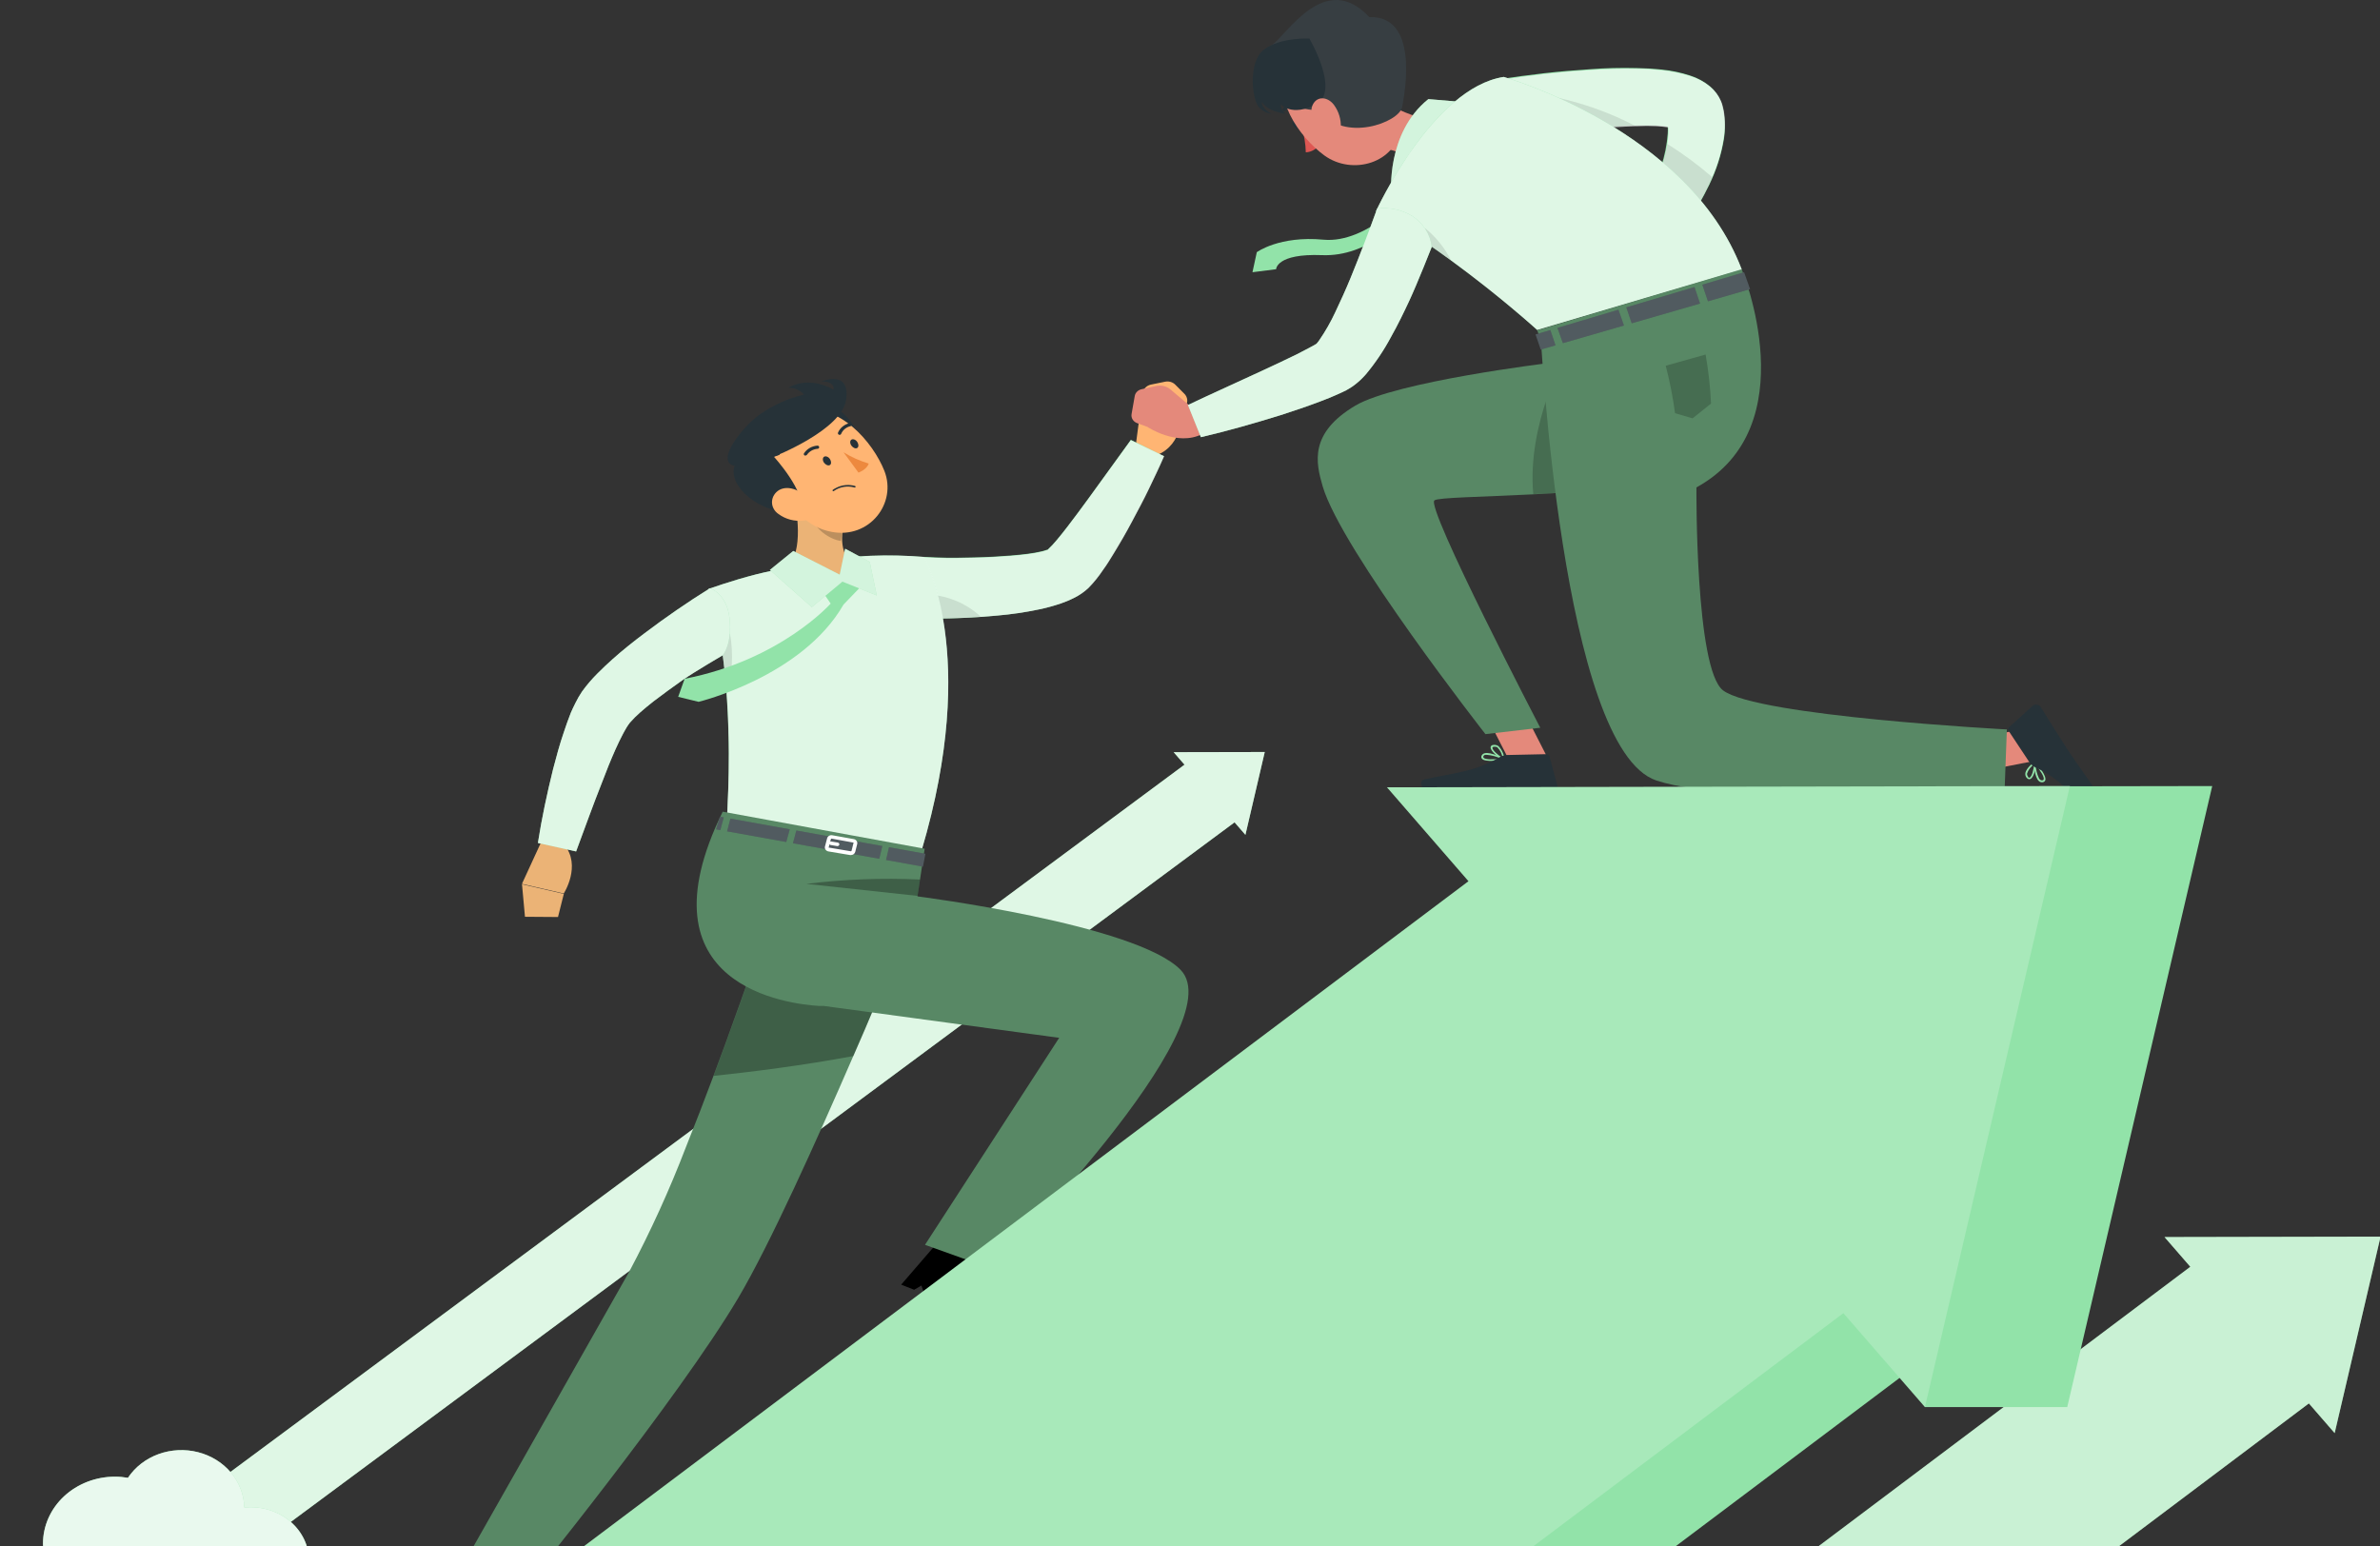 <svg width="431" height="280" viewBox="0 0 431 280" fill="none" xmlns="http://www.w3.org/2000/svg">
<rect x="0" y="0" width="431" height="280" fill="#333333" stroke="none"/>
<path d="M212.541 136.218L214.508 138.484L27.521 277.097L35.494 286.282L36.582 287.535L223.569 148.921L225.536 151.187L229.036 136.185L212.541 136.218Z" fill="#92E3A9"/>
<path opacity="0.7" d="M212.541 136.218L214.508 138.484L27.521 277.097L35.494 286.282L36.582 287.535L223.569 148.921L225.536 151.187L229.036 136.185L212.541 136.218Z" fill="white"/>
<path d="M5.62009e-05 286.794C0.003 285.275 0.653 283.819 1.807 282.745C2.961 281.671 4.525 281.066 6.158 281.063C6.757 281.062 7.353 281.147 7.925 281.314C7.831 280.73 7.784 280.14 7.785 279.549C7.785 277.956 8.122 276.378 8.778 274.906C9.433 273.434 10.394 272.097 11.605 270.971C12.816 269.845 14.254 268.952 15.836 268.343C17.418 267.734 19.114 267.422 20.826 267.423C21.611 267.423 22.395 267.493 23.167 267.63C24.461 265.686 26.395 264.183 28.681 263.346C30.968 262.51 33.484 262.383 35.854 262.986C38.224 263.589 40.321 264.889 41.832 266.692C43.343 268.495 44.187 270.704 44.239 272.99H44.59C46.041 272.88 47.501 273.05 48.878 273.491C50.255 273.932 51.518 274.634 52.589 275.552C53.66 276.47 54.514 277.585 55.099 278.826C55.683 280.067 55.985 281.408 55.985 282.763C55.985 284.118 55.683 285.458 55.099 286.699C54.514 287.94 53.66 289.055 52.589 289.973C51.518 290.892 50.255 291.593 48.878 292.034C47.501 292.475 46.041 292.646 44.59 292.535H5.959C4.357 292.49 2.838 291.864 1.725 290.792C0.612 289.719 -0.007 288.285 5.62009e-05 286.794Z" fill="#92E3A9"/>
<path opacity="0.8" d="M5.62009e-05 286.794C0.003 285.275 0.653 283.819 1.807 282.745C2.961 281.671 4.525 281.066 6.158 281.063C6.757 281.062 7.353 281.147 7.925 281.314C7.831 280.73 7.784 280.14 7.785 279.549C7.785 277.956 8.122 276.378 8.778 274.906C9.433 273.434 10.394 272.097 11.605 270.971C12.816 269.845 14.254 268.952 15.836 268.343C17.418 267.734 19.114 267.422 20.826 267.423C21.611 267.423 22.395 267.493 23.167 267.63C24.461 265.686 26.395 264.183 28.681 263.346C30.968 262.51 33.484 262.383 35.854 262.986C38.224 263.589 40.321 264.889 41.832 266.692C43.343 268.495 44.187 270.704 44.239 272.99H44.59C46.041 272.88 47.501 273.05 48.878 273.491C50.255 273.932 51.518 274.634 52.589 275.552C53.66 276.47 54.514 277.585 55.099 278.826C55.683 280.067 55.985 281.408 55.985 282.763C55.985 284.118 55.683 285.458 55.099 286.699C54.514 287.94 53.66 289.055 52.589 289.973C51.518 290.892 50.255 291.593 48.878 292.034C47.501 292.475 46.041 292.646 44.59 292.535H5.959C4.357 292.49 2.838 291.864 1.725 290.792C0.612 289.719 -0.007 288.285 5.62009e-05 286.794Z" fill="white"/>
<path d="M391.98 224.029L396.651 229.411L309.73 294.747L328.625 316.515L331.212 319.5L418.12 254.153L422.791 259.535L431.103 223.953L391.98 224.029Z" fill="#92E3A9"/>
<path opacity="0.5" d="M391.98 224.029L396.651 229.411L309.73 294.747L328.625 316.515L331.212 319.5L418.12 254.153L422.791 259.535L431.103 223.953L391.98 224.029Z" fill="white"/>
<path d="M214.497 71.329L212.811 69.64C212.588 69.421 212.308 69.258 211.999 69.167C211.69 69.076 211.361 69.058 211.043 69.117L208.479 69.64C208.079 69.714 207.713 69.903 207.434 70.181C207.155 70.459 206.976 70.81 206.922 71.187L205.635 80.993L209.545 82.398C214.321 80.459 214.075 74.597 214.075 74.597L214.754 73.432C214.956 73.101 215.039 72.719 214.993 72.341C214.947 71.963 214.773 71.609 214.497 71.329Z" fill="#FFB573"/>
<path d="M167.239 100.843C167.239 100.843 170.997 101.05 173.198 101.006C175.399 100.962 177.623 100.941 179.789 100.821C181.954 100.701 184.096 100.548 186.063 100.298C186.962 100.186 187.853 100.026 188.732 99.819L189.575 99.568C189.833 99.459 189.575 99.644 189.692 99.568C190.301 99.001 190.868 98.397 191.39 97.759C192.033 96.997 192.677 96.18 193.321 95.352C194.609 93.685 195.873 91.953 197.149 90.209L204.793 79.652L210.775 82.605C209.897 84.642 208.937 86.603 207.989 88.586C207.041 90.569 205.987 92.508 204.957 94.458C203.927 96.408 202.803 98.348 201.609 100.287C201.012 101.257 200.439 102.226 199.713 103.218C198.952 104.359 198.082 105.435 197.114 106.432C196.333 107.188 195.429 107.824 194.433 108.316C193.679 108.692 192.897 109.016 192.092 109.286C190.779 109.736 189.433 110.101 188.065 110.375C185.623 110.889 183.148 111.253 180.655 111.465C175.883 111.917 171.086 112.092 166.291 111.988L167.239 100.843Z" fill="#92E3A9"/>
<path opacity="0.7" d="M210.82 82.627C209.942 84.653 208.994 86.614 208.046 88.597C207.098 90.58 206.044 92.519 205.002 94.48C203.96 96.441 202.86 98.359 201.666 100.298C201.069 101.268 200.495 102.237 199.758 103.229C199.005 104.373 198.139 105.449 197.171 106.443C196.371 107.199 195.446 107.832 194.431 108.316C193.678 108.698 192.896 109.025 192.09 109.297C190.779 109.741 189.437 110.105 188.075 110.386C185.632 110.895 183.157 111.258 180.665 111.476C179.623 111.574 178.593 111.65 177.574 111.726C173.816 111.977 170.117 112.064 166.301 111.988L166.488 109.7L167.226 100.908C167.226 100.908 170.972 101.126 173.172 101.071C175.373 101.017 177.597 101.006 179.775 100.886C181.952 100.766 184.083 100.625 186.05 100.363C186.95 100.26 187.842 100.1 188.719 99.884C189.005 99.818 189.287 99.734 189.561 99.633C189.819 99.524 189.561 99.721 189.679 99.633C190.288 99.067 190.855 98.463 191.376 97.825C192.02 97.062 192.664 96.245 193.296 95.417C194.583 93.75 195.859 92.018 197.135 90.275L204.78 79.718L210.82 82.627Z" fill="white"/>
<path opacity="0.1" d="M177.586 111.661C173.828 111.912 170.129 111.999 166.312 111.923L166.5 109.635L167.413 107.63C171.236 107.701 174.881 109.146 177.586 111.661Z" fill="black"/>
<path d="M164.311 168.129C164.311 168.129 163.773 169.436 162.825 171.702C161.806 174.153 160.308 177.727 158.505 181.976C157.334 184.808 155.965 187.946 154.525 191.247C147.911 206.5 139.365 225.468 133.711 235.022C122.882 253.304 94.67 288.025 94.67 288.025L83.397 284.19C83.397 284.19 103.695 248.434 113.939 230.316C117.822 223 121.246 215.481 124.193 207.796C125.891 203.58 127.577 199.189 129.204 194.842C129.941 192.881 130.667 190.92 131.369 188.992C133.231 183.893 134.975 178.98 136.509 174.6C136.696 174.055 136.883 173.511 137.07 172.988C137.691 171.19 138.241 169.49 138.803 167.922C141.004 161.472 142.373 157.223 142.42 157.027L152.476 162.126L164.311 168.129Z" fill="#588865"/>
<path opacity="0.3" d="M162.826 171.702C161.807 174.153 160.309 177.727 158.506 181.976C157.336 184.808 155.966 187.946 154.526 191.247C145.325 192.968 135.96 194.134 129.229 194.842C129.966 192.881 130.692 190.92 131.394 188.992C133.256 183.893 135 178.98 136.533 174.6C136.721 174.055 136.908 173.51 137.095 172.987C137.716 171.19 138.266 169.49 138.828 167.921C145.594 168.782 154.631 170.068 162.826 171.702Z" fill="black"/>
<path d="M128.291 106.682C129.912 112.16 130.951 117.772 131.393 123.438C131.803 127.96 131.955 132.405 131.979 136.403C132.002 140.402 131.861 143.975 131.721 146.699C131.534 150.207 131.311 152.353 131.311 152.353L166.875 154.064C177.552 118.111 167.227 100.854 167.227 100.854C164.058 100.595 160.875 100.526 157.698 100.647C157.042 100.647 156.363 100.712 155.684 100.767C150.331 101.339 145.019 102.205 139.775 103.359C138.827 103.556 137.867 103.784 136.93 104.013C132.295 105.19 128.291 106.682 128.291 106.682Z" fill="#92E3A9"/>
<path opacity="0.7" d="M166.887 154.053L131.323 152.353C131.323 152.353 131.545 150.174 131.733 146.688C131.733 145.664 131.826 144.509 131.873 143.234C131.943 141.197 131.99 138.877 131.99 136.393C131.99 135.183 131.99 133.93 131.92 132.645C131.92 132.438 131.92 132.231 131.92 132.024C131.862 129.986 131.756 127.873 131.604 125.727C131.534 124.964 131.475 124.201 131.405 123.439C131.405 122.84 131.3 122.229 131.241 121.63C131.065 120.105 130.878 118.58 130.644 117.076C130.585 116.662 130.515 116.248 130.445 115.845C130.34 115.159 130.223 114.494 130.094 113.819C129.639 111.405 129.045 109.015 128.314 106.661C128.314 106.661 132.33 105.201 136.977 104.013C137.902 103.785 138.862 103.556 139.81 103.36C145.055 102.213 150.367 101.347 155.719 100.767C156.41 100.767 157.077 100.669 157.744 100.658C160.922 100.531 164.105 100.597 167.273 100.854C167.273 100.854 177.563 118.046 166.887 154.053Z" fill="white"/>
<path d="M188.883 240.186C188.883 240.186 178.722 232.843 179.658 228.333C179.686 228.229 179.69 228.121 179.671 228.015C179.652 227.91 179.61 227.809 179.547 227.719C179.485 227.629 179.403 227.552 179.308 227.493C179.212 227.434 179.104 227.393 178.991 227.374L170.094 225.631C169.88 225.586 169.657 225.598 169.45 225.665C169.243 225.733 169.061 225.853 168.924 226.012L163.199 232.647L165.541 233.573L166.863 232.81L167.378 234.303C180.033 239.347 185.558 241.406 188.45 241.668C189.258 240.774 188.883 240.186 188.883 240.186Z" fill="black"/>
<path d="M148.333 182.172H149.165L191.811 187.946L167.509 225.435L179.66 229.793C179.66 229.793 223.617 185.691 213.796 175.635C205.718 167.366 166.151 162.333 166.151 162.333L167.45 153.704L130.879 146.993C115.228 178.828 143.101 181.856 148.333 182.172Z" fill="#588865"/>
<path d="M130.445 150.338L129.672 150.196L130.374 147.908L131.065 148.028L130.445 150.338Z" fill="#263238"/>
<path d="M159.232 155.523L143.604 152.713L144.212 150.403L159.782 153.214L159.232 155.523Z" fill="#263238"/>
<path d="M160.988 153.432L167.59 154.619L167.145 156.951L160.461 155.741L160.988 153.432Z" fill="#263238"/>
<path d="M132.271 148.246L143.017 150.185L142.385 152.484L131.674 150.556L132.271 148.246Z" fill="#263238"/>
<g opacity="0.2">
<path d="M130.445 150.338L129.672 150.196L130.374 147.908L131.065 148.028L130.445 150.338Z" fill="white"/>
<path d="M159.232 155.523L143.604 152.713L144.212 150.403L159.782 153.214L159.232 155.523Z" fill="white"/>
<path d="M160.986 153.432L167.588 154.619L167.143 156.951L160.459 155.741L160.986 153.432Z" fill="white"/>
<path d="M132.271 148.246L143.017 150.185L142.385 152.484L131.674 150.556L132.271 148.246Z" fill="white"/>
</g>
<path d="M154.093 154.848H153.952L150.042 154.195C149.933 154.179 149.828 154.141 149.736 154.085C149.643 154.029 149.564 153.955 149.504 153.868C149.441 153.783 149.4 153.686 149.381 153.584C149.363 153.483 149.369 153.379 149.399 153.28L149.785 151.82C149.832 151.632 149.957 151.468 150.132 151.365C150.307 151.261 150.518 151.225 150.721 151.264L154.596 151.961C154.704 151.977 154.807 152.015 154.898 152.071C154.989 152.128 155.066 152.202 155.123 152.288C155.182 152.372 155.223 152.467 155.241 152.567C155.259 152.666 155.255 152.768 155.228 152.866L154.877 154.271C154.835 154.435 154.735 154.581 154.593 154.686C154.45 154.791 154.274 154.848 154.093 154.848ZM150.581 151.874C150.554 151.875 150.528 151.885 150.507 151.9C150.486 151.916 150.471 151.937 150.464 151.961L150.078 153.421C150.071 153.435 150.068 153.45 150.068 153.465C150.068 153.48 150.071 153.495 150.078 153.508C150.091 153.513 150.104 153.516 150.119 153.516C150.133 153.516 150.147 153.513 150.159 153.508L154.069 154.162C154.1 154.164 154.13 154.156 154.155 154.14C154.181 154.125 154.2 154.102 154.21 154.075L154.561 152.669C154.568 152.656 154.572 152.641 154.572 152.626C154.572 152.611 154.568 152.596 154.561 152.582C154.55 152.577 154.538 152.573 154.526 152.573C154.514 152.573 154.502 152.577 154.491 152.582L150.616 151.874H150.581Z" fill="white"/>
<path d="M151.657 153.225H151.598L150.427 153.029C150.383 153.022 150.34 153.007 150.301 152.985C150.262 152.963 150.229 152.933 150.203 152.899C150.177 152.864 150.158 152.825 150.148 152.784C150.139 152.742 150.138 152.7 150.146 152.658C150.152 152.616 150.167 152.575 150.19 152.538C150.214 152.501 150.245 152.47 150.283 152.445C150.32 152.42 150.363 152.403 150.408 152.395C150.453 152.387 150.5 152.387 150.544 152.397L151.715 152.593C151.76 152.599 151.803 152.614 151.842 152.637C151.88 152.659 151.914 152.688 151.94 152.723C151.966 152.757 151.984 152.796 151.994 152.838C152.004 152.879 152.004 152.922 151.996 152.963C151.98 153.036 151.938 153.102 151.876 153.15C151.814 153.197 151.737 153.224 151.657 153.225Z" fill="white"/>
<path d="M143.474 88.325L152.757 95.493C151.856 99.001 153.436 102.237 155.262 102.836C155.262 102.836 156.62 105.843 154.01 106.345C148.707 107.369 142.666 102.597 142.666 102.597C145.476 99.797 144.457 92.802 143.474 88.325Z" fill="#EBB376"/>
<path opacity="0.2" d="M147.255 91.245L152.757 95.483C152.524 96.296 152.367 97.128 152.288 97.967C150.228 97.716 147.383 95.668 147.149 93.663C147.032 92.858 147.068 92.039 147.255 91.245Z" fill="black"/>
<path d="M151.681 74.162C153.928 75.469 156.972 79.402 153.191 80.35C149.41 81.298 147.806 71.917 151.681 74.162Z" fill="#263238"/>
<path d="M140.067 87.606C144 92.421 146.037 95.439 150.603 96.322C157.474 97.629 162.461 91.114 160.155 85.274C158.071 80.023 151.961 73.018 145.3 74.38C143.825 74.679 142.455 75.319 141.316 76.242C140.177 77.164 139.307 78.339 138.785 79.657C138.264 80.975 138.108 82.395 138.332 83.784C138.556 85.174 139.153 86.488 140.067 87.606Z" fill="#FFB573"/>
<path d="M141.227 82.344L136.545 77.223C136.545 77.223 130.305 81.494 133.138 84.076C131.277 88.161 138.687 93.881 145.172 92.704C145.933 89.011 140.15 82.714 140.15 82.714C140.516 82.607 140.875 82.484 141.227 82.344Z" fill="#263238"/>
<path d="M140.982 93.086C141.614 93.555 142.34 93.903 143.118 94.109C143.896 94.314 144.709 94.374 145.512 94.284C147.655 94.034 147.854 92.04 146.624 90.548C145.395 89.055 142.949 87.726 141.122 88.728C140.73 88.957 140.405 89.273 140.175 89.647C139.945 90.021 139.818 90.442 139.804 90.872C139.79 91.303 139.89 91.73 140.096 92.116C140.301 92.502 140.605 92.835 140.982 93.086Z" fill="#FFB573"/>
<path d="M149.235 83.803C149.528 84.206 150.008 84.392 150.289 84.217C150.57 84.043 150.57 83.553 150.289 83.128C150.008 82.703 149.528 82.54 149.235 82.714C148.942 82.888 148.942 83.433 149.235 83.803Z" fill="#263238"/>
<path d="M154.186 80.709C154.491 81.123 154.959 81.309 155.24 81.123C155.521 80.938 155.521 80.459 155.24 80.034C154.959 79.609 154.479 79.435 154.186 79.62C153.894 79.805 153.894 80.295 154.186 80.709Z" fill="#263238"/>
<path d="M152.758 81.908C154.167 82.78 155.7 83.466 157.312 83.945C157.007 85.034 155.462 85.59 155.462 85.59L152.758 81.908Z" fill="#ED893E"/>
<path d="M151.387 88.369C151.182 88.469 150.986 88.586 150.802 88.717C150.775 88.744 150.76 88.779 150.76 88.816C150.76 88.852 150.775 88.887 150.802 88.913C150.815 88.927 150.832 88.939 150.85 88.946C150.868 88.954 150.888 88.958 150.908 88.958C150.927 88.958 150.947 88.954 150.965 88.946C150.983 88.939 151 88.927 151.013 88.913C151.534 88.54 152.144 88.288 152.792 88.178C153.439 88.068 154.106 88.103 154.735 88.282C154.755 88.288 154.775 88.292 154.796 88.291C154.816 88.29 154.836 88.286 154.855 88.278C154.874 88.269 154.89 88.258 154.904 88.244C154.918 88.229 154.928 88.213 154.935 88.195C154.95 88.16 154.95 88.121 154.935 88.086C154.919 88.051 154.89 88.024 154.853 88.009C154.279 87.845 153.676 87.792 153.08 87.854C152.484 87.916 151.908 88.091 151.387 88.369Z" fill="#263238"/>
<path d="M145.851 82.496C145.906 82.499 145.961 82.489 146.011 82.466C146.06 82.443 146.102 82.408 146.132 82.366C146.339 82.059 146.618 81.802 146.949 81.613C147.28 81.424 147.654 81.308 148.041 81.276C148.082 81.278 148.123 81.271 148.162 81.257C148.2 81.243 148.235 81.221 148.264 81.193C148.293 81.165 148.315 81.132 148.329 81.096C148.343 81.059 148.348 81.02 148.345 80.982C148.345 80.907 148.313 80.835 148.256 80.782C148.199 80.729 148.121 80.699 148.041 80.699C147.546 80.733 147.067 80.876 146.644 81.117C146.22 81.358 145.864 81.689 145.606 82.082C145.561 82.148 145.546 82.226 145.564 82.302C145.581 82.377 145.63 82.443 145.699 82.486C145.748 82.503 145.801 82.507 145.851 82.496Z" fill="#263238"/>
<path d="M154.245 76.994C154.262 76.938 154.262 76.877 154.245 76.82C154.22 76.747 154.166 76.686 154.094 76.649C154.022 76.613 153.938 76.604 153.858 76.624C153.383 76.736 152.943 76.952 152.576 77.256C152.209 77.559 151.926 77.941 151.751 78.367C151.728 78.441 151.736 78.52 151.773 78.589C151.81 78.657 151.873 78.71 151.95 78.738C151.989 78.749 152.029 78.754 152.07 78.751C152.11 78.748 152.149 78.738 152.185 78.72C152.221 78.703 152.253 78.679 152.279 78.651C152.305 78.622 152.325 78.588 152.337 78.552C152.477 78.214 152.704 77.912 152.998 77.673C153.291 77.434 153.643 77.264 154.022 77.18C154.073 77.169 154.121 77.147 154.16 77.114C154.199 77.082 154.228 77.04 154.245 76.994Z" fill="#263238"/>
<path d="M140.116 82.714C140.116 82.714 152.478 77.877 153.239 72.364C153.999 66.851 148.767 69.096 148.767 69.096C148.767 69.096 151.19 68.943 150.956 70.577C150.956 70.577 146.777 67.93 142.761 70.207C143.305 70.207 143.843 70.32 144.334 70.537C144.826 70.753 145.26 71.069 145.606 71.46C142.698 72.143 139.969 73.37 137.587 75.066C133.384 78.007 125.764 88.477 140.116 82.714Z" fill="#263238"/>
<path opacity="0.3" d="M166.174 162.246L146.027 160.067C152.852 159.227 159.744 158.965 166.619 159.282L166.174 162.246Z" fill="black"/>
<path opacity="0.1" d="M131.593 125.726C131.522 124.964 131.464 124.201 131.394 123.438C131.394 122.839 131.288 122.229 131.23 121.63C131.054 120.105 130.867 118.579 130.633 117.076C130.574 116.662 130.504 116.248 130.434 115.845C130.989 115.436 131.58 115.072 132.201 114.755C132.843 118.411 132.636 122.152 131.593 125.726Z" fill="black"/>
<path d="M98.029 152.44L94.518 160.067L102.092 161.81C102.092 161.81 105.346 156.787 102.174 152.952L98.029 152.44Z" fill="#EBB376"/>
<path d="M95.068 166.026L101.05 166.07L102.103 161.875L94.529 160.132L95.068 166.026Z" fill="#EBB376"/>
<path d="M132.108 111.934C132.635 116.728 130.867 118.678 130.867 118.678C130.867 118.678 125.88 121.597 123.714 123.09C121.877 124.387 120.074 125.694 118.365 127.001C117.522 127.666 116.702 128.33 115.953 128.995C115.286 129.578 114.661 130.2 114.08 130.858C113.865 131.135 113.666 131.422 113.483 131.719C113.272 132.035 113.05 132.514 112.816 132.906C112.359 133.778 111.903 134.715 111.47 135.684C110.603 137.635 109.784 139.661 109.011 141.72C107.384 145.816 105.874 150.044 104.329 154.195L97.41 152.658C98.112 148.148 99.061 143.736 100.161 139.28C100.735 137.101 101.332 134.835 102.116 132.568C102.479 131.479 102.889 130.291 103.357 129.115C103.638 128.494 103.872 127.938 104.223 127.274C104.565 126.575 104.956 125.898 105.394 125.247C106.229 124.091 107.16 122.998 108.18 121.979C109.105 121.042 110.03 120.181 110.966 119.342C112.828 117.686 114.736 116.172 116.679 114.712C120.554 111.781 124.44 109.101 128.608 106.508C128.643 106.541 131.64 107.598 132.108 111.934Z" fill="#92E3A9"/>
<path opacity="0.7" d="M132.108 111.934C132.635 116.728 130.867 118.678 130.867 118.678C130.867 118.678 125.88 121.597 123.714 123.09C121.877 124.387 120.074 125.694 118.365 127.001C117.522 127.666 116.702 128.33 115.953 128.995C115.286 129.578 114.661 130.2 114.08 130.858C113.865 131.135 113.666 131.422 113.483 131.719C113.272 132.035 113.05 132.514 112.816 132.906C112.359 133.778 111.903 134.715 111.47 135.684C110.603 137.635 109.784 139.661 109.011 141.72C107.384 145.816 105.874 150.044 104.329 154.195L97.41 152.658C98.112 148.148 99.061 143.736 100.161 139.28C100.735 137.101 101.332 134.835 102.116 132.568C102.479 131.479 102.889 130.291 103.357 129.115C103.638 128.494 103.872 127.938 104.223 127.274C104.565 126.575 104.956 125.898 105.394 125.247C106.229 124.091 107.16 122.998 108.18 121.979C109.105 121.042 110.03 120.181 110.966 119.342C112.828 117.686 114.736 116.172 116.679 114.712C120.554 111.781 124.44 109.101 128.608 106.508C128.643 106.541 131.64 107.598 132.108 111.934Z" fill="white"/>
<path d="M147.829 105.506L150.428 109.308C150.428 109.308 141.355 119.549 123.983 122.926L122.812 126.195L126.512 127.099C126.512 127.099 145.242 122.578 152.758 109.482L156.621 105.473L152.067 104.046L147.829 105.506Z" fill="#92E3A9"/>
<path d="M139.412 103.218L143.65 99.775L152.067 104.068L153.05 99.372L157.499 101.747L158.775 107.837L152.558 105.331L147.01 109.951L139.412 103.218Z" fill="#92E3A9"/>
<path opacity="0.6" d="M139.412 103.218L143.65 99.775L152.067 104.068L153.05 99.372L157.499 101.747L158.775 107.837L152.558 105.331L147.01 109.951L139.412 103.218Z" fill="white"/>
<path d="M255.528 35.071C255.528 35.071 247.65 44.157 239.666 43.406C231.682 42.654 227.597 45.672 227.597 45.672L226.812 49.3L231.097 48.755C231.097 48.755 231.097 45.879 239.432 46.206C247.767 46.532 254.018 39.865 256.453 36.836L255.528 35.071Z" fill="#92E3A9"/>
<path d="M312.07 19.971L311.907 19.252C311.836 18.901 311.726 18.558 311.579 18.228C311.162 17.244 310.509 16.361 309.671 15.646C308.631 14.774 307.413 14.107 306.089 13.685C304.416 13.134 302.679 12.768 300.914 12.596C299.357 12.432 297.871 12.356 296.407 12.323C293.492 12.247 290.683 12.323 287.908 12.541C282.383 12.883 276.881 13.497 271.426 14.382L273.439 25.114C278.485 24.373 283.753 23.686 288.845 23.196C291.397 22.946 293.937 22.804 296.384 22.728C297.555 22.728 298.807 22.728 299.896 22.728C300.606 22.763 301.313 22.836 302.015 22.946C302.039 23.345 302.039 23.745 302.015 24.144C301.863 26.242 301.443 28.316 300.762 30.321C299.279 34.852 297.388 39.258 295.108 43.493L300.668 46.936C304.223 42.794 307.208 38.256 309.554 33.426C310.837 30.788 311.727 27.998 312.199 25.135C312.451 23.419 312.407 21.675 312.07 19.971Z" fill="#92E3A9"/>
<path opacity="0.7" d="M312.129 25.125C311.755 27.515 311.067 29.853 310.081 32.086C309.893 32.533 309.694 32.98 309.495 33.416C307.145 38.242 304.156 42.777 300.598 46.914L295.108 43.493C297.411 39.29 299.337 34.917 300.868 30.419C301.332 28.992 301.688 27.536 301.933 26.062C302.033 25.47 302.095 24.873 302.12 24.275C302.144 23.876 302.144 23.476 302.12 23.076C301.419 22.967 300.711 22.894 300.001 22.859C298.831 22.793 297.66 22.793 296.489 22.859H296.22C293.879 22.935 291.409 23.087 288.939 23.316C283.999 23.796 278.918 24.406 274.013 25.179L273.545 25.244L271.531 14.502C276.983 13.623 282.481 13.008 288.002 12.661C290.788 12.498 293.598 12.367 296.513 12.443C297.976 12.443 299.451 12.552 301.02 12.716C302.784 12.893 304.52 13.259 306.194 13.805C307.516 14.231 308.734 14.898 309.776 15.766C310.614 16.481 311.267 17.364 311.684 18.348C311.826 18.68 311.935 19.023 312.012 19.372L312.176 20.091C312.438 21.761 312.423 23.459 312.129 25.125Z" fill="white"/>
<path opacity="0.1" d="M296.113 22.793C293.772 22.869 291.302 23.022 288.832 23.251C283.892 23.73 278.811 24.34 273.906 25.114C275.697 21.017 277.535 16.877 277.535 16.877C284.062 17.787 290.356 19.791 296.113 22.793Z" fill="black"/>
<path opacity="0.1" d="M310.08 32.086C309.893 32.533 309.694 32.98 309.495 33.416C307.145 38.242 304.156 42.777 300.598 46.914L295.107 43.493C297.41 39.29 299.336 34.917 300.867 30.419C301.331 28.992 301.687 27.536 301.932 26.061C304.814 27.867 307.539 29.881 310.08 32.086Z" fill="black"/>
<path d="M235.264 22.128C235.592 22.499 235.627 22.967 235.37 23.218C235.112 23.468 234.632 23.218 234.305 22.891C233.977 22.564 233.942 22.041 234.211 21.856C234.48 21.671 234.948 21.703 235.264 22.128Z" fill="#263238"/>
<path d="M235.674 22.935C236.169 24.444 236.436 26.009 236.47 27.587C236.903 27.564 237.326 27.455 237.71 27.267C238.093 27.079 238.429 26.817 238.694 26.497L235.674 22.935Z" fill="#DE5753"/>
<path d="M234.971 18.947C234.997 18.921 235.017 18.89 235.029 18.856C235.041 18.822 235.046 18.787 235.042 18.751C235.04 18.714 235.031 18.677 235.014 18.643C234.997 18.61 234.974 18.579 234.944 18.554C234.915 18.529 234.881 18.509 234.843 18.496C234.805 18.483 234.766 18.477 234.726 18.479C234.245 18.489 233.775 18.606 233.353 18.82C232.932 19.035 232.571 19.34 232.302 19.71C232.263 19.775 232.252 19.852 232.271 19.925C232.291 19.998 232.34 20.062 232.408 20.102C232.476 20.138 232.557 20.148 232.634 20.13C232.71 20.112 232.776 20.067 232.817 20.004C233.036 19.712 233.326 19.472 233.664 19.305C234.002 19.139 234.378 19.049 234.761 19.045C234.801 19.044 234.841 19.035 234.878 19.018C234.914 19.001 234.946 18.977 234.971 18.947Z" fill="#263238"/>
<path d="M246.924 16.256C250.799 18.849 258.197 22.956 262.4 21.398C262.4 21.398 266.181 24.329 262.552 31.672C258.56 39.756 256.336 33.698 256.336 33.698C257.378 28.796 253.807 27.412 250.12 26.769L246.924 16.256Z" fill="#E4897B"/>
<path d="M248.094 11.408C251.712 16.256 254.1 18.925 253.596 23.142C252.859 29.493 244.922 31.858 239.818 28.142C235.217 24.765 230.067 17.4 233.368 11.986C234.09 10.787 235.13 9.78 236.389 9.061C237.647 8.341 239.083 7.933 240.558 7.875C242.034 7.817 243.501 8.112 244.82 8.73C246.139 9.348 247.266 10.27 248.094 11.408Z" fill="#E4897B"/>
<path d="M253.912 19.405C253.361 22.161 243.376 25.942 238.916 19.993C238.916 19.993 233.25 19.993 229.843 16.725C226.437 13.456 227.174 10.111 230.218 8.238C232.91 6.582 239.864 -5.588 247.965 3.095C256.756 2.812 254.579 15.984 253.912 19.405Z" fill="#373E42"/>
<path d="M237.114 6.974C237.114 6.974 231.893 6.734 228.919 8.957C225.946 11.179 226.753 18.021 227.912 19.307C228.186 19.661 228.535 19.959 228.938 20.182C229.341 20.405 229.789 20.549 230.254 20.603C230.254 20.603 228.486 19.742 228.486 18.424C228.486 18.424 229.259 20.113 232.806 20.603C232.529 20.401 232.307 20.14 232.158 19.843C232.01 19.546 231.939 19.22 231.951 18.893C231.951 18.893 233.871 21.213 238.319 18.893C242.768 16.572 237.114 6.974 237.114 6.974Z" fill="#263238"/>
<path d="M241.55 18.969C242.443 20.181 242.883 21.631 242.803 23.098C242.674 25.027 240.941 25.179 239.572 23.959C238.202 22.739 236.938 20.549 237.745 18.936C238.553 17.324 240.45 17.531 241.55 18.969Z" fill="#E4897B"/>
<path d="M251.946 35.071C251.946 35.071 250.974 24.1 258.665 17.945L267.831 18.729C267.831 18.729 262.552 30.724 251.946 35.071Z" fill="#92E3A9"/>
<path opacity="0.6" d="M251.946 35.071C251.946 35.071 250.974 24.1 258.665 17.945L267.831 18.729C267.831 18.729 262.552 30.724 251.946 35.071Z" fill="white"/>
<path d="M278.368 59.748C278.368 59.748 264.507 47.077 249.195 38.22C249.195 38.22 259.392 15.918 272.315 13.924C272.315 13.924 305.714 23.316 315.407 48.787L278.368 59.748Z" fill="#92E3A9"/>
<path d="M280.124 136.992L274.153 139.356L267.68 126.707L273.662 124.343L280.124 136.992Z" fill="#E4897B"/>
<path d="M315.406 48.755L311.894 83.618C309.218 85.186 306.247 86.265 303.138 86.8C295.833 88.379 286.093 89.099 277.677 89.523C268.229 90.003 260.468 90.09 259.766 90.613C258.127 91.811 278.929 131.795 278.929 131.795L269.002 132.95C269.002 132.95 242.908 99.634 239.525 88.064C238.284 83.793 237.032 78.444 245.46 73.443C252.882 69.085 280.509 65.74 280.509 65.74L278.379 59.803L315.406 48.755Z" fill="#588865"/>
<path opacity="0.2" d="M303.126 86.767C295.821 88.347 286.082 89.066 277.665 89.491C276.494 76.635 283.518 64.302 283.518 64.302L293.398 61.949L303.126 86.767Z" fill="black"/>
<path d="M367.207 131.871L368.272 137.831L353.534 140.707L352.469 134.736L367.207 131.871Z" fill="#E4897B"/>
<path d="M368.576 138.048C368.552 138.033 368.523 138.024 368.494 138.024C368.465 138.024 368.436 138.033 368.412 138.048C368.384 138.059 368.361 138.077 368.344 138.101C368.327 138.124 368.318 138.151 368.318 138.179C368.318 138.288 368.412 140.718 369.22 141.448C369.369 141.587 369.571 141.665 369.782 141.666C369.902 141.676 370.023 141.651 370.128 141.594C370.233 141.538 370.317 141.452 370.367 141.35C370.543 140.946 370.215 140.26 369.782 139.596C369.431 139.047 369.028 138.529 368.576 138.048ZM368.646 138.561C369.43 139.432 370.285 140.739 370.086 141.175C370.086 141.241 369.992 141.317 369.782 141.328C369.649 141.325 369.523 141.275 369.43 141.186C369.36 141.123 369.301 141.049 369.255 140.968C368.889 140.209 368.683 139.392 368.646 138.561Z" fill="#92E3A9"/>
<path d="M368.531 138.016C368.508 138.003 368.482 137.997 368.455 137.997C368.428 137.997 368.402 138.003 368.379 138.016C368.379 138.016 366.916 139.051 366.775 140.031C366.732 140.317 366.812 140.607 366.998 140.837C367.255 141.153 367.501 141.142 367.665 141.077C368.356 140.816 368.73 138.898 368.625 138.103C368.625 138.103 368.625 138.103 368.625 138.048C368.613 138.037 368.598 138.028 368.582 138.022C368.566 138.016 368.548 138.014 368.531 138.016ZM367.08 140.096C367.298 139.435 367.737 138.855 368.332 138.44C368.332 139.301 367.958 140.619 367.548 140.837C367.548 140.837 367.407 140.892 367.243 140.685C367.237 140.66 367.237 140.634 367.243 140.609C367.124 140.462 367.066 140.28 367.08 140.096Z" fill="#92E3A9"/>
<path d="M367.465 137.972L363.742 132.35C363.678 132.245 363.652 132.123 363.669 132.004C363.686 131.884 363.745 131.772 363.836 131.686L368.073 127.851C368.176 127.758 368.301 127.689 368.437 127.647C368.573 127.605 368.717 127.593 368.859 127.611C369.001 127.629 369.137 127.676 369.256 127.75C369.376 127.824 369.476 127.921 369.548 128.036C370.86 130.084 372.674 133.08 374.36 135.662C376.327 138.648 378.211 141.11 380.517 144.618C381.922 146.731 380.014 148.627 379.218 147.886C375.601 144.4 373.365 141.175 368.682 139.018C368.182 138.779 367.761 138.417 367.465 137.972Z" fill="#263238"/>
<path d="M315.407 48.755C315.407 48.755 327.312 77.223 307.212 88.27C307.212 88.27 306.955 121.173 312.035 125.029C318.205 129.714 363.427 132.1 363.427 132.1L363.04 142.559C363.04 142.559 314.623 146.241 299.966 141.35C282.793 135.619 278.977 60.238 278.977 60.238L315.407 48.755Z" fill="#588865"/>
<path opacity="0.2" d="M301.65 66.231L308.873 64.204C309.389 67.143 309.717 70.108 309.857 73.083L306.509 75.763L303.336 74.826C302.951 71.934 302.388 69.064 301.65 66.231Z" fill="black"/>
<path d="M280.755 59.77L281.691 62.537L279.011 63.311L278.074 60.565L280.755 59.77Z" fill="#263238"/>
<path d="M293.082 56.087L294.089 58.953L283.026 62.145L282.043 59.378L293.082 56.087Z" fill="#263238"/>
<path d="M306.86 51.98L307.867 54.976L295.493 58.55L294.51 55.662L306.86 51.98Z" fill="#263238"/>
<path d="M316.928 52.361L309.308 54.562H309.296L308.277 51.555L315.84 49.3L316.928 52.361Z" fill="#263238"/>
<g opacity="0.2">
<path d="M280.755 59.769L281.691 62.536L279.011 63.31L278.074 60.564L280.755 59.769Z" fill="white"/>
<path d="M293.082 56.086L294.089 58.952L283.026 62.144L282.043 59.377L293.082 56.086Z" fill="white"/>
<path d="M306.86 51.98L307.867 54.975L295.493 58.549L294.51 55.662L306.86 51.98Z" fill="white"/>
<path d="M316.928 52.361L309.308 54.562H309.296L308.277 51.554L315.84 49.299L316.928 52.361Z" fill="white"/>
</g>
<path d="M272.315 137.591C272.344 137.583 272.371 137.568 272.392 137.547C272.412 137.525 272.426 137.499 272.432 137.471C272.438 137.441 272.433 137.409 272.418 137.382C272.403 137.354 272.379 137.332 272.35 137.318C272.256 137.318 269.95 136.12 268.838 136.414C268.635 136.467 268.462 136.592 268.358 136.763C268.289 136.856 268.252 136.966 268.252 137.079C268.252 137.192 268.289 137.302 268.358 137.395C268.639 137.732 269.447 137.82 270.278 137.798C270.962 137.789 271.644 137.72 272.315 137.591ZM271.811 137.384C270.641 137.569 268.967 137.602 268.651 137.22C268.651 137.166 268.569 137.079 268.651 136.904C268.679 136.851 268.72 136.805 268.771 136.769C268.821 136.733 268.88 136.708 268.943 136.697C269.04 136.681 269.139 136.681 269.236 136.697C270.134 136.768 271.009 137.001 271.811 137.384Z" fill="#92E3A9"/>
<path d="M272.372 137.569C272.396 137.553 272.414 137.531 272.424 137.506C272.434 137.481 272.437 137.454 272.431 137.427C272.343 136.576 271.971 135.772 271.366 135.128C271.245 135.039 271.106 134.973 270.957 134.933C270.809 134.894 270.653 134.883 270.499 134.9C270.078 134.9 269.961 135.15 269.938 135.314C269.844 136 271.424 137.275 272.22 137.58H272.279L272.372 137.569ZM271.202 135.39C271.7 135.906 272.015 136.553 272.103 137.242C271.296 136.806 270.207 135.804 270.265 135.39C270.265 135.39 270.265 135.259 270.57 135.227H270.663C270.844 135.217 271.024 135.259 271.178 135.346L271.202 135.39Z" fill="#92E3A9"/>
<path d="M272.947 136.73L280.041 136.578C280.17 136.572 280.298 136.61 280.401 136.684C280.504 136.757 280.575 136.863 280.603 136.981L282.031 142.319C282.062 142.448 282.062 142.582 282.031 142.711C282 142.84 281.939 142.961 281.851 143.065C281.764 143.169 281.653 143.254 281.526 143.314C281.399 143.373 281.26 143.405 281.118 143.409C278.554 143.409 274.855 143.409 271.647 143.409C267.878 143.485 264.623 143.746 260.233 143.844C257.564 143.91 256.721 141.415 257.892 141.164C262.949 140.009 267.093 139.813 271.425 137.199C271.879 136.92 272.404 136.759 272.947 136.73Z" fill="#263238"/>
<path opacity="0.7" d="M315.407 48.766L278.368 59.748C278.368 59.748 271.836 53.788 262.786 47.175C261.066 45.922 259.275 44.648 257.39 43.384C254.756 41.597 251.993 39.843 249.195 38.22C249.195 38.22 259.403 15.918 272.327 13.935C272.316 13.935 305.714 23.316 315.407 48.766Z" fill="white"/>
<path opacity="0.1" d="M262.785 47.175C261.065 45.922 259.273 44.648 257.389 43.384L258.114 41.347C260.085 42.97 261.675 44.954 262.785 47.175Z" fill="black"/>
<path d="M209.275 69.924L206.723 70.49C206.412 70.558 206.129 70.71 205.91 70.927C205.691 71.144 205.546 71.417 205.494 71.711L204.921 74.979C204.86 75.318 204.925 75.666 205.106 75.965C205.287 76.264 205.573 76.497 205.916 76.624L207.789 77.31C207.789 77.31 213.174 80.927 217.727 78.596L215.761 73.748L211.909 70.48C211.551 70.196 211.124 69.997 210.666 69.901C210.207 69.804 209.73 69.812 209.275 69.924Z" fill="#E4897B"/>
<path d="M255.762 39.135C256.75 39.774 257.576 40.607 258.183 41.574C258.789 42.541 259.162 43.62 259.274 44.735C259.274 44.735 256.698 51.272 255.212 54.464C254.193 56.643 253.14 58.822 251.911 61.001C250.642 63.391 249.121 65.658 247.368 67.767L246.959 68.213L246.49 68.693C246.12 69.046 245.729 69.381 245.32 69.695C245.07 69.89 244.808 70.072 244.535 70.24C244.278 70.403 243.903 70.632 243.798 70.675L242.803 71.155C241.515 71.754 240.309 72.244 239.104 72.691C236.692 73.606 234.316 74.412 231.928 75.175C227.128 76.668 222.363 78.029 217.47 79.173L215.129 73.345C219.519 71.253 223.991 69.27 228.357 67.233C230.546 66.219 232.724 65.206 234.807 64.182C235.838 63.67 236.868 63.093 237.757 62.635L238.39 62.265C238.472 62.199 238.472 62.188 238.577 62.047L238.717 61.883L238.881 61.655C240.014 60.011 241 58.284 241.831 56.49C242.756 54.529 243.693 52.492 244.547 50.411C246.245 46.271 247.872 41.957 249.394 37.773C251.624 37.49 253.888 37.974 255.762 39.135Z" fill="#92E3A9"/>
<path opacity="0.7" d="M255.762 39.135C256.75 39.774 257.576 40.607 258.183 41.574C258.789 42.541 259.162 43.62 259.274 44.735C259.274 44.735 256.698 51.272 255.212 54.464C254.193 56.643 253.14 58.822 251.911 61.001C250.642 63.391 249.121 65.658 247.368 67.767L246.959 68.213L246.49 68.693C246.12 69.046 245.729 69.381 245.32 69.695C245.07 69.89 244.808 70.072 244.535 70.24C244.278 70.403 243.903 70.632 243.798 70.675L242.803 71.155C241.515 71.754 240.309 72.244 239.104 72.691C236.692 73.606 234.316 74.412 231.928 75.175C227.128 76.668 222.363 78.029 217.47 79.173L215.129 73.345C219.519 71.253 223.991 69.27 228.357 67.233C230.546 66.219 232.724 65.206 234.807 64.182C235.838 63.67 236.868 63.093 237.757 62.635L238.39 62.265C238.472 62.199 238.472 62.188 238.577 62.047L238.717 61.883L238.881 61.655C240.014 60.011 241 58.284 241.831 56.49C242.756 54.529 243.693 52.492 244.547 50.411C246.245 46.271 247.872 41.957 249.394 37.773C251.624 37.49 253.888 37.974 255.762 39.135Z" fill="white"/>
<path d="M41.676 328.194H239.374L344.006 249.534L348.595 254.818H374.361L400.618 142.352L374.829 142.395L374.84 142.352L251.174 142.58L265.936 159.587L41.676 328.194Z" fill="#92E3A9"/>
<path opacity="0.2" d="M41.676 328.194H213.608L333.821 237.811L348.595 254.818L374.84 142.352L251.174 142.58L265.936 159.587L41.676 328.194Z" fill="white"/>
</svg>

